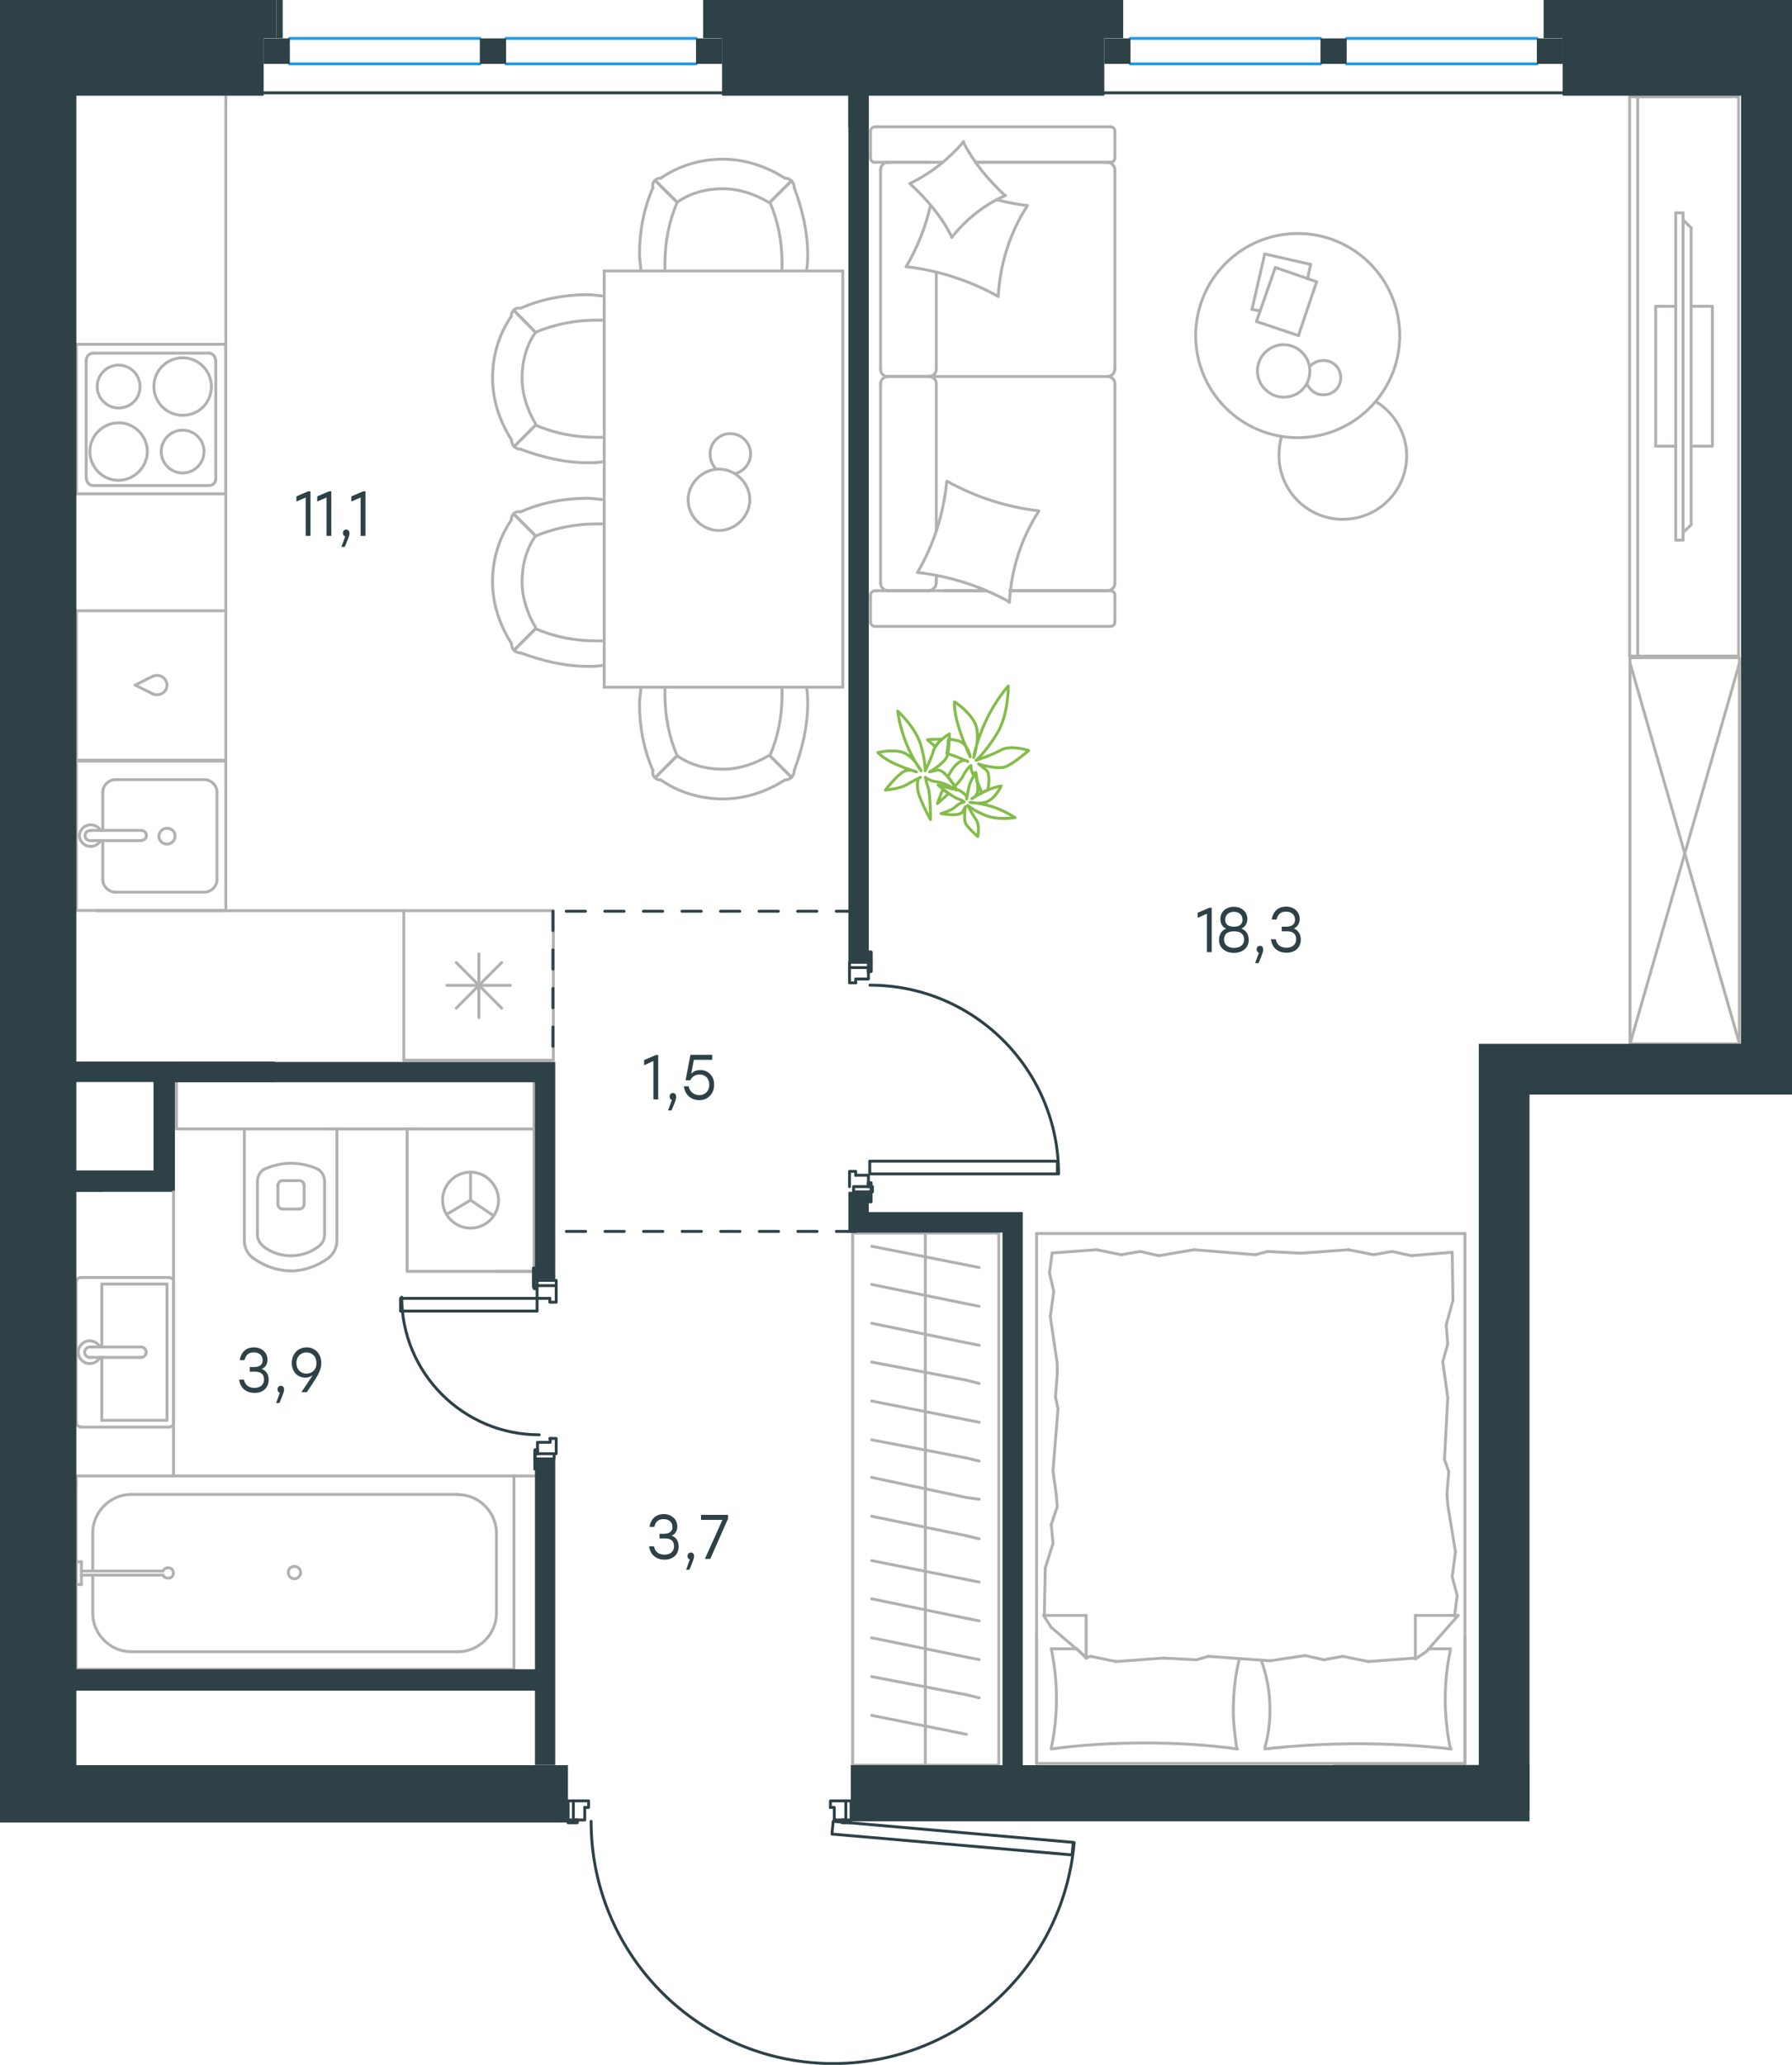 <?xml version="1.0" encoding="utf-8"?>
<!-- Generator: Adobe Illustrator 26.5.0, SVG Export Plug-In . SVG Version: 6.00 Build 0)  -->
<svg version="1.1" id="Слой_1" xmlns="http://www.w3.org/2000/svg" xmlns:xlink="http://www.w3.org/1999/xlink" x="0px" y="0px"
	 viewBox="0 0 929.2 1070" style="enable-background:new 0 0 929.2 1070;" xml:space="preserve">
<style type="text/css">
	.st0{fill:none;stroke:#B2B1B0;stroke-width:1.5;stroke-linecap:round;stroke-linejoin:round;stroke-miterlimit:22.926;}
	.st1{fill:none;stroke:#2D4146;stroke-width:1.5;stroke-linecap:round;stroke-linejoin:round;stroke-miterlimit:10;}
	.st2{fill:none;stroke:#2D4146;stroke-width:1.5;stroke-linecap:round;stroke-linejoin:round;stroke-miterlimit:22.926;}
	.st3{fill:none;stroke:#1D9CEB;stroke-width:1.5;stroke-linecap:round;stroke-linejoin:round;stroke-miterlimit:22.926;}
	.st4{fill-rule:evenodd;clip-rule:evenodd;fill:#2D4146;}
	.st5{enable-background:new    ;}
	.st6{fill:#2D4146;}
	
		.st7{fill:none;stroke:#2D4146;stroke-width:1.5;stroke-linecap:round;stroke-linejoin:round;stroke-miterlimit:22.926;stroke-dasharray:10;}
	.st8{fill:none;stroke:#84BC4A;stroke-width:1.5;stroke-linecap:round;stroke-linejoin:round;stroke-miterlimit:22.926;}
</style>
<g>
	<line class="st0" x1="485.5" y1="274.8" x2="485.5" y2="198.7"/>
	<line class="st0" x1="578.1" y1="68" x2="578.1" y2="81.9"/>
	<line class="st0" x1="578.1" y1="88" x2="578.1" y2="191.6"/>
	<line class="st0" x1="511.1" y1="306.1" x2="489.3" y2="306.1"/>
	<line class="st0" x1="574.2" y1="306.1" x2="523.7" y2="306.1"/>
	<line class="st0" x1="574.2" y1="84.1" x2="505.9" y2="84.1"/>
	<line class="st0" x1="481.9" y1="195.1" x2="460.2" y2="195.1"/>
	<line class="st0" x1="485.5" y1="191.6" x2="485.5" y2="141.2"/>
	<line class="st0" x1="451.4" y1="322.3" x2="451.4" y2="308.4"/>
	<line class="st0" x1="460.2" y1="195.1" x2="481.9" y2="195.1"/>
	<line class="st0" x1="456.6" y1="88" x2="456.6" y2="191.6"/>
	<line class="st0" x1="505.9" y1="84.1" x2="575.8" y2="84.1"/>
	<line class="st0" x1="578.1" y1="198.7" x2="578.1" y2="302.2"/>
	<line class="st0" x1="578.1" y1="308.4" x2="578.1" y2="322.3"/>
	<line class="st0" x1="485.5" y1="302.2" x2="485.5" y2="298.3"/>
	<line class="st0" x1="454" y1="306.1" x2="511.1" y2="306.1"/>
	<line class="st0" x1="485.5" y1="302.2" x2="485.5" y2="298.3"/>
	<line class="st0" x1="460.2" y1="306.1" x2="481.9" y2="306.1"/>
	<line class="st0" x1="460.2" y1="195.1" x2="481.9" y2="195.1"/>
	<line class="st0" x1="456.6" y1="198.7" x2="456.6" y2="302.2"/>
	<line class="st0" x1="523.7" y1="306.1" x2="575.8" y2="306.1"/>
	<line class="st0" x1="454" y1="65.7" x2="575.8" y2="65.7"/>
	<line class="st0" x1="451.4" y1="81.9" x2="451.4" y2="68"/>
	<line class="st0" x1="488.9" y1="84.1" x2="454" y2="84.1"/>
	<line class="st0" x1="481.9" y1="195.1" x2="574.2" y2="195.1"/>
	<line class="st0" x1="481.9" y1="84.1" x2="460.2" y2="84.1"/>
	<path class="st0" d="M454,306.1c-1.9,0-2.6,1.3-2.6,2.3"/>
	<path class="st0" d="M575.8,84.1c1.6,0,2.3-1.3,2.3-2.3"/>
	<path class="st0" d="M451.4,81.9c0,1.6,1.3,2.3,2.3,2.3"/>
	<path class="st0" d="M485.5,198.7c0-1.8-1.6-3.6-3.9-3.6"/>
	<path class="st0" d="M460.2,84.1c-1.8,0-3.6,1.6-3.6,3.9"/>
	<path class="st0" d="M456.6,302.2c0,1.9,1.6,3.9,3.9,3.9"/>
	<path class="st0" d="M578.1,198.7c0-1.8-1.6-3.6-3.9-3.6"/>
	<path class="st0" d="M460.5,195.1c-1.9,0-3.9,1.5-3.9,3.6"/>
	<path class="st0" d="M574.2,195.1c1.9,0,3.9-1.6,3.9-3.9"/>
	<path class="st0" d="M451.4,322.3c0,1.6,1.3,2.3,2.3,2.3h122.1c1.6,0,2.3-1.3,2.3-2.3"/>
	<path class="st0" d="M456.6,191.6c0,1.8,1.6,3.6,3.9,3.6"/>
	<path class="st0" d="M578.1,68c0-1.6-1.3-2.3-2.3-2.3"/>
	<path class="st0" d="M574.2,306.1c1.9,0,3.9-1.6,3.9-3.9"/>
	<path class="st0" d="M578.1,308.4c0-1.6-1.3-2.3-2.3-2.3"/>
	<path class="st0" d="M578.1,88c0-1.9-1.6-3.9-3.9-3.9"/>
	<path class="st0" d="M481.1,306.1c2.2,0,4.3-1.6,4.3-3.9"/>
	<path class="st0" d="M481.6,195.1c1.9,0,3.9-1.5,3.9-3.6"/>
	<path class="st0" d="M454,65.7c-1.9,0-2.6,1.3-2.6,2.3"/>
	<path class="st0" d="M491.3,249.5c14.6,8.1,30.8,13.3,47.3,15.2"/>
	<path class="st0" d="M499.4,73.5c5.5,10.7,13,19.7,21.7,27.8"/>
	<path class="st0" d="M521.4,101.3c-10.7,4.5-20.4,12.3-27.9,21.7"/>
	<path class="st0" d="M538.6,265c-9.1,13.9-14.3,30.4-15.2,47.2"/>
	<path class="st0" d="M517.2,153.4c-14.6-8.1-30.8-13.3-47.3-15.2"/>
	<path class="st0" d="M469.9,138.2c5.8-10,10-20.4,12.6-31.7"/>
	<path class="st0" d="M532.8,106.5c-9.1,13.9-14.3,30.4-15.2,47.2"/>
	<path class="st0" d="M523.4,311.9c-14.6-8.1-30.8-13.3-47.3-15.2"/>
	<path class="st0" d="M475.7,296.7c8.4-14.2,13.6-30.4,15.2-47.2"/>
	<path class="st0" d="M493.6,123c-5.2-10.7-13-19.7-21.7-27.8"/>
	<path class="st0" d="M517.2,103.6c4.9,1.3,10.4,2.3,15.2,2.9"/>
	<path class="st0" d="M471.8,95.1c10.7-5.2,20.1-12.6,27.9-21.7"/>
</g>
<g>
	<line class="st0" x1="655.8" y1="131.6" x2="679.6" y2="137"/>
	<line class="st0" x1="679.6" y1="137" x2="678" y2="144.4"/>
	<line class="st0" x1="653.5" y1="161.1" x2="649.2" y2="160.3"/>
	<line class="st0" x1="649.2" y1="160.3" x2="655.8" y2="131.6"/>
	<line class="st0" x1="661.3" y1="138.6" x2="682.7" y2="146"/>
	<line class="st0" x1="682.7" y1="146" x2="673.3" y2="173.9"/>
	<line class="st0" x1="673.3" y1="173.9" x2="651.5" y2="166.6"/>
	<line class="st0" x1="651.5" y1="166.6" x2="661.3" y2="138.6"/>
	<ellipse class="st0" cx="672.9" cy="173.9" rx="52.9" ry="52.9"/>
	<path class="st0" d="M679.2,192.2c0-7.4-6.2-13.6-13.6-13.6c-7.4,0-13.6,6.2-13.6,13.6s6.2,13.6,13.6,13.6
		C673.3,205.8,679.2,200,679.2,192.2z"/>
	<path class="st0" d="M679.2,189.9c1.6-1.9,4.3-3.1,7-3.1c5.1,0,9,3.9,9,8.9c0,5.1-3.9,8.9-9,8.9c-3.9,0-7-2.3-8.6-5.8"/>
	<path class="st0" d="M713.4,208.1c9.7,5.8,16,16.7,16,28c0,18.3-14.8,33-33.1,33s-33.1-14.8-33.1-33c0-3.2,0.3-6.5,1.3-9.7"/>
</g>
<g>
	<g>
		<line class="st0" x1="849.2" y1="50.2" x2="849.2" y2="340"/>
		<polyline class="st0" points="845,340 901.5,340 901.5,50.2 845,50.2 		"/>
		<line class="st0" x1="845" y1="50.2" x2="845" y2="340"/>
	</g>
	<g>
		<polyline class="st0" points="876.9,231.2 887.9,231.2 887.9,158.7 876.9,158.7 		"/>
		<line class="st0" x1="868.9" y1="158.7" x2="858.5" y2="158.7"/>
		<line class="st0" x1="858.5" y1="158.7" x2="858.5" y2="231.2"/>
		<line class="st0" x1="858.5" y1="231.2" x2="868.9" y2="231.2"/>
		<line class="st0" x1="868.9" y1="110.3" x2="872.7" y2="110.3"/>
		<line class="st0" x1="876.9" y1="271.9" x2="872.7" y2="276"/>
		<line class="st0" x1="872.7" y1="113.9" x2="876.9" y2="118.1"/>
		<line class="st0" x1="872.7" y1="279.9" x2="872.7" y2="110.3"/>
		<line class="st0" x1="868.9" y1="110.3" x2="868.9" y2="279.9"/>
		<line class="st0" x1="868.9" y1="279.9" x2="872.7" y2="279.9"/>
		<line class="st0" x1="876.9" y1="118.1" x2="876.9" y2="271.9"/>
	</g>
</g>
<g>
	<rect x="845.2" y="340.8" class="st0" width="56.7" height="200.1"/>
	<line class="st0" x1="845.2" y1="541" x2="902" y2="343.5"/>
	<line class="st0" x1="845.2" y1="343.5" x2="902" y2="541"/>
</g>
<g>
	<line class="st0" x1="286.9" y1="471.9" x2="286.9" y2="549.4"/>
	<line class="st0" x1="248.3" y1="494.3" x2="248.3" y2="527.3"/>
	<line class="st0" x1="236.6" y1="522.4" x2="260.1" y2="498.8"/>
	<line class="st0" x1="236.6" y1="498.8" x2="260.1" y2="522.4"/>
	<line class="st0" x1="231.7" y1="510.6" x2="264.6" y2="510.6"/>
	<line class="st0" x1="286.9" y1="549.4" x2="209.4" y2="549.4"/>
	<line class="st0" x1="209.4" y1="471.9" x2="209.4" y2="549.4"/>
	<line class="st0" x1="286.9" y1="471.9" x2="209.4" y2="471.9"/>
</g>
<g>
	<rect x="39.6" y="394.4" class="st0" width="77.5" height="77.4"/>
	<line class="st0" x1="73.2" y1="430.3" x2="47.2" y2="430.3"/>
	<line class="st0" x1="53.3" y1="435.6" x2="53.3" y2="455.9"/>
	<line class="st0" x1="112.5" y1="455.9" x2="112.5" y2="410.4"/>
	<line class="st0" x1="53.3" y1="410.4" x2="53.3" y2="430.3"/>
	<line class="st0" x1="106" y1="404" x2="59.8" y2="404"/>
	<line class="st0" x1="47.2" y1="435.6" x2="73.2" y2="435.6"/>
	<line class="st0" x1="59.8" y1="462.3" x2="106" y2="462.3"/>
	<path class="st0" d="M73.2,430.3L73.2,430.3c1.5,0,2.7,1.1,2.7,2.6s-1.1,2.6-2.7,2.6"/>
	<path class="st0" d="M59.8,462.3c-3.4,0-6.5-3-6.5-6.4"/>
	<path class="st0" d="M52.2,435.6c-1.1,1.9-3.1,3-5.3,3c-3.1,0-5.7-2.6-5.7-5.6s2.7-5.6,5.7-5.6c2.3,0,4.2,1.1,5.3,3"/>
	<path class="st0" d="M106,404c3.4,0,6.5,3,6.5,6.4"/>
	<path class="st0" d="M53.3,410.4c0-3.4,3.1-6.4,6.5-6.4"/>
	<path class="st0" d="M112.5,455.9c0,3.4-3.1,6.4-6.5,6.4"/>
	<path class="st0" d="M47.2,435.6h-0.4c-1.5,0-2.7-1.1-2.7-2.6s1.1-2.6,2.7-2.6h0.4"/>
	<path class="st0" d="M86.6,429.2c-2.3,0-4.2,1.9-4.2,4.1c0,2.3,1.9,4.1,4.2,4.1c2.3,0,4.2-1.9,4.2-4.1
		C90.8,430.7,88.8,429.2,86.6,429.2z"/>
</g>
<g>
	<path class="st0" d="M72.6,200.3c0-6.1-5-11.1-11.1-11.1s-11.1,5-11.1,11.1s5,11.1,11.1,11.1C67.6,211.4,72.6,206.8,72.6,200.3z"/>
	<path class="st0" d="M76.4,234c0-8-6.5-14.9-14.9-14.9c-8,0-14.9,6.5-14.9,14.9c0,8,6.5,14.9,14.9,14.9
		C69.5,248.9,76.4,242,76.4,234z"/>
	<path class="st0" d="M105.8,234c0-6.1-5-11.1-11.1-11.1s-11.1,5-11.1,11.1s5,11.1,11.1,11.1S105.8,240.1,105.8,234z"/>
	<path class="st0" d="M109.6,200.3c0-8-6.5-14.9-14.9-14.9c-8,0-14.9,6.5-14.9,14.9c0,8,6.5,14.9,14.9,14.9S109.6,208.7,109.6,200.3
		z"/>
	<line class="st0" x1="44.7" y1="247.8" x2="44.7" y2="186.9"/>
	<line class="st0" x1="108.4" y1="251.6" x2="48.2" y2="251.6"/>
	<line class="st0" x1="111.9" y1="186.9" x2="111.9" y2="247.8"/>
	<line class="st0" x1="48.2" y1="183" x2="108.4" y2="183"/>
	<path class="st0" d="M111.9,247.8L111.9,247.8c0,2.3-1.5,3.8-3.4,3.8"/>
	<path class="st0" d="M44.7,186.9L44.7,186.9c0-2.3,1.5-3.8,3.4-3.8"/>
	<path class="st0" d="M48.2,251.6L48.2,251.6c-1.9,0-3.4-1.9-3.4-3.8"/>
	<path class="st0" d="M108.4,183L108.4,183c1.9,0,3.4,1.9,3.4,3.8"/>
	<rect x="39.6" y="178.4" class="st0" width="77.4" height="77.5"/>
</g>
<g>
	<rect x="39.6" y="316.5" class="st0" width="77.5" height="77.4"/>
	<line class="st0" x1="70.1" y1="355" x2="79.3" y2="359.6"/>
	<line class="st0" x1="79.3" y1="350.4" x2="70.1" y2="355"/>
	<path class="st0" d="M79.3,350.4c0.8-0.4,1.5-0.4,2.3-0.4c2.7,0,5,2.3,5,5"/>
	<path class="st0" d="M79.3,359.6c0.8,0.4,1.5,0.4,2.3,0.4c2.7,0,5-2.3,5-5"/>
</g>
<line class="st0" x1="209.4" y1="471.9" x2="50.4" y2="471.9"/>
<line class="st0" x1="117.1" y1="316.5" x2="117.1" y2="50.2"/>
<g>
	<line class="st0" x1="437" y1="140.4" x2="437" y2="356.1"/>
	<line class="st0" x1="437" y1="356.1" x2="313.3" y2="356.1"/>
	<line class="st0" x1="313.3" y1="356.1" x2="313.3" y2="140.4"/>
	<line class="st0" x1="313.3" y1="140.4" x2="437" y2="140.4"/>
	<path class="st0" d="M372.8,274.9c8.6,0,16-7.4,16-15.9c0-8.6-7.4-15.9-16-15.9s-16,7.4-16,15.9
		C356.9,267.9,364.3,274.9,372.8,274.9z"/>
	<path class="st0" d="M371.3,243c-1.9-1.9-3.1-4.7-3.1-7.8c0-5.8,4.7-10.5,10.5-10.5s10.5,4.7,10.5,10.5c0,4.7-3.1,8.6-7.4,10.1"/>
	<path class="st0" d="M277.7,277.7c-4.9,7-7,15.3-7,23.7c0,8.4,2.8,16.7,7,23.7"/>
	<path class="st0" d="M313.3,258.9c-2.8,0-5.6-0.7-8.4-0.7c-11.9,0-23.7,2.1-34.9,7"/>
	<path class="st0" d="M270,338.3c11.2,4.2,23,7,34.9,7c2.8,0,5.6,0,8.4-0.7"/>
	<path class="st0" d="M313.3,271.5c-1.4,0-2.8,0-4.2,0c-10.5,0-21.6,2.1-31.4,6.3"/>
	<path class="st0" d="M277.7,325.8c9.8,4.2,20.2,6.3,31.4,6.3c1.4,0,2.8,0,4.2,0"/>
	<path class="st0" d="M265.2,269.4c-6.3,9.1-9.8,20.2-9.8,32c0,11.1,3.5,22.3,9.8,32"/>
	<line class="st0" x1="277.7" y1="277.7" x2="266.6" y2="266.6"/>
	<line class="st0" x1="277.7" y1="325.8" x2="266.6" y2="336.9"/>
	<line class="st0" x1="277.7" y1="277.7" x2="266.6" y2="266.6"/>
	<line class="st0" x1="277.7" y1="325.8" x2="266.6" y2="336.9"/>
	<path class="st0" d="M265.2,333.5c0,2.8,2.1,4.9,4.9,4.9"/>
	<path class="st0" d="M270,265.2c-2.8-0.5-4.9,1.4-4.9,4.2"/>
	<path class="st0" d="M277.7,172.2c-4.9,7-7,15.3-7,23.7s2.8,16.7,7,23.7"/>
	<path class="st0" d="M313.3,153.4c-2.8,0-5.6-0.7-8.4-0.7c-11.9,0-23.7,2.1-34.9,7"/>
	<path class="st0" d="M270,232.8c11.2,4.2,23,7,34.9,7c2.8,0,5.6,0,8.4-0.7"/>
	<path class="st0" d="M313.3,165.9c-1.4,0-2.8,0-4.2,0c-10.5,0-21.6,2.1-31.4,6.3"/>
	<path class="st0" d="M277.7,220.3c9.8,4.2,20.2,6.3,31.4,6.3c1.4,0,2.8,0,4.2,0"/>
	<path class="st0" d="M265.2,163.8c-6.3,9.1-9.8,20.2-9.8,32c0,11.1,3.5,22.3,9.8,32"/>
	<line class="st0" x1="277.7" y1="172.2" x2="266.6" y2="161"/>
	<line class="st0" x1="277.7" y1="220.3" x2="266.6" y2="231.4"/>
	<line class="st0" x1="277.7" y1="172.2" x2="266.6" y2="161"/>
	<line class="st0" x1="277.7" y1="220.3" x2="266.6" y2="231.4"/>
	<path class="st0" d="M265.2,227.9c0,2.8,2.1,4.9,4.9,4.9"/>
	<path class="st0" d="M270,159.7c-2.8-0.5-4.9,1.4-4.9,4.2"/>
	<path class="st0" d="M351.1,391.6c7,4.9,15.3,7,23.7,7c8.4,0,16.7-2.8,23.7-7"/>
	<path class="st0" d="M332.3,356.1c0,2.8-0.7,5.6-0.7,8.4c0,11.8,2.1,23.7,7,34.8"/>
	<path class="st0" d="M411.8,399.3c4.2-11.1,7-23,7-34.8c0-2.8,0-5.6-0.7-8.4"/>
	<path class="st0" d="M344.8,356.1c0,1.4,0,2.8,0,4.2c0,10.4,2.1,21.6,6.3,31.3"/>
	<path class="st0" d="M399.2,391.6c4.2-9.8,6.3-20.2,6.3-31.3c0-1.4,0-2.8,0-4.2"/>
	<path class="st0" d="M342.7,404.2c9.1,6.3,20.2,9.8,32.1,9.8c11.2,0,22.3-3.5,32.1-9.8"/>
	<line class="st0" x1="351.1" y1="391.6" x2="339.9" y2="402.8"/>
	<line class="st0" x1="399.2" y1="391.6" x2="410.4" y2="402.8"/>
	<line class="st0" x1="351.1" y1="391.6" x2="339.9" y2="402.8"/>
	<line class="st0" x1="399.2" y1="391.6" x2="410.4" y2="402.8"/>
	<path class="st0" d="M406.9,404.2c2.8,0,4.9-2.1,4.9-4.9"/>
	<path class="st0" d="M338.5,399.3c-0.5,2.8,1.4,4.9,4.2,4.9"/>
	<path class="st0" d="M351.1,104.8c7-4.9,15.3-7,23.7-7c8.4,0,16.7,2.8,23.7,7"/>
	<path class="st0" d="M332.3,140.4c0-2.8-0.7-5.6-0.7-8.4c0-11.8,2.1-23.7,7-34.8"/>
	<path class="st0" d="M411.8,97.2c4.2,11.1,7,23,7,34.8c0,2.8,0,5.6-0.7,8.4"/>
	<path class="st0" d="M344.8,140.4c0-1.4,0-2.8,0-4.2c0-10.4,2.1-21.6,6.3-31.3"/>
	<path class="st0" d="M399.2,104.8c4.2,9.8,6.3,20.2,6.3,31.3c0,1.4,0,2.8,0,4.2"/>
	<path class="st0" d="M342.7,92.3c9.1-6.3,20.2-9.8,32.1-9.8c11.2,0,22.3,3.5,32.1,9.8"/>
	<line class="st0" x1="351.1" y1="104.8" x2="339.9" y2="93.7"/>
	<line class="st0" x1="399.2" y1="104.8" x2="410.4" y2="93.7"/>
	<line class="st0" x1="351.1" y1="104.8" x2="339.9" y2="93.7"/>
	<line class="st0" x1="399.2" y1="104.8" x2="410.4" y2="93.7"/>
	<path class="st0" d="M406.9,92.3c2.8,0,4.9,2.1,4.9,4.9"/>
	<path class="st0" d="M338.5,97.2c-0.5-2.8,1.4-4.9,4.2-4.9"/>
</g>
<g>
	<line class="st0" x1="217.1" y1="585" x2="168.7" y2="585"/>
	<g>
		<line class="st0" x1="174.7" y1="642.8" x2="174.7" y2="585"/>
		<line class="st0" x1="133.5" y1="612.3" x2="133.5" y2="639.6"/>
		<line class="st0" x1="168.3" y1="639.6" x2="168.3" y2="612.3"/>
		<line class="st0" x1="144.1" y1="613.9" x2="144.1" y2="623.9"/>
		<line class="st0" x1="157.7" y1="623.9" x2="157.7" y2="613.9"/>
		<line class="st0" x1="155.1" y1="611.8" x2="146.7" y2="611.8"/>
		<line class="st0" x1="126.7" y1="585" x2="126.7" y2="642.8"/>
		<line class="st0" x1="146.7" y1="626.5" x2="155.1" y2="626.5"/>
		<path class="st0" d="M130.9,651.7c5.8,4.2,12.6,6.8,19.5,6.8c0,0,0,0,0.5,0"/>
		<path class="st0" d="M146.7,611.8c-1.6,0-2.6,1.1-2.6,2.6"/>
		<path class="st0" d="M136.7,606c-2.1,1.6-3.2,3.7-3.2,6.3"/>
		<path class="st0" d="M144.1,623.9c0,1.6,1.1,2.6,2.6,2.6"/>
		<path class="st0" d="M136.7,646c4.2,3.2,8.9,4.7,14.2,4.7"/>
		<path class="st0" d="M155.1,626.5c1.6,0,2.6-1.1,2.6-2.6"/>
		<path class="st0" d="M157.7,614.4c0-1.6-1.1-2.6-2.6-2.6"/>
		<path class="st0" d="M168.3,612.3c0-2.6-1.1-4.7-3.2-6.3"/>
		<path class="st0" d="M165.1,606c-4.2-2.1-9.5-3.2-14.2-3.2s-9.5,1.1-14.2,3.2"/>
		<path class="st0" d="M165.1,646c2.1-1.6,3.2-3.7,3.2-6.3"/>
		<path class="st0" d="M150.5,658.6L150.5,658.6c7.4,0,14.2-2.6,20-6.8"/>
		<path class="st0" d="M126.7,642.8c0,3.7,1.6,6.8,4.2,8.9"/>
		<path class="st0" d="M170.5,651.7c2.6-2.1,4.2-5.3,4.2-8.9"/>
		<path class="st0" d="M150.9,650.7L150.9,650.7c5.3,0,10-1.6,14.2-4.7"/>
		<path class="st0" d="M133.5,639.6c0,2.6,1.1,4.7,3.2,6.3"/>
	</g>
	<rect x="91.5" y="559.6" class="st0" width="185.4" height="25.4"/>
</g>
<g>
	<line class="st0" x1="86.6" y1="736" x2="52.8" y2="736"/>
	<line class="st0" x1="52.8" y1="736" x2="52.8" y2="703.4"/>
	<line class="st0" x1="52.8" y1="698" x2="52.8" y2="665.4"/>
	<line class="st0" x1="86.6" y1="665.4" x2="86.6" y2="736"/>
	<line class="st0" x1="52.8" y1="665.4" x2="86.6" y2="665.4"/>
	<line class="st0" x1="39.5" y1="664.3" x2="39.5" y2="737.2"/>
	<line class="st0" x1="87.4" y1="662" x2="42.1" y2="662"/>
	<line class="st0" x1="90" y1="737.2" x2="90" y2="664.3"/>
	<line class="st0" x1="42.1" y1="739.5" x2="87.4" y2="739.5"/>
	<path class="st0" d="M87.4,739.5c1.6,0,2.6-0.9,2.6-2.3"/>
	<path class="st0" d="M90,664.3c0-1.4-1.1-2.3-2.6-2.3"/>
	<path class="st0" d="M42.1,662c-1.6,0-2.6,0.9-2.6,2.3"/>
	<path class="st0" d="M39.5,737.2c0,0.9,1.1,2.3,2.6,2.3"/>
	<line class="st0" x1="73.1" y1="698" x2="47" y2="698"/>
	<line class="st0" x1="47" y1="703.4" x2="73.1" y2="703.4"/>
	<path class="st0" d="M73.1,698L73.1,698c1.5,0,2.7,1.2,2.7,2.7s-1.2,2.7-2.7,2.7l0,0"/>
	<path class="st0" d="M51.8,703.4c-1,2-3,3.2-5.3,3.2c-3.3,0-5.9-2.7-5.9-5.9c0-3.3,2.7-5.9,5.9-5.9c2.2,0,4.3,1.3,5.3,3.2"/>
	<path class="st0" d="M47,703.4c-0.1,0-0.3,0-0.4,0c-1.5,0-2.7-1.2-2.7-2.7s1.2-2.7,2.7-2.7c0.1,0,0.3,0,0.4,0"/>
</g>
<g>
	<line class="st0" x1="48.1" y1="813.3" x2="48.1" y2="794.3"/>
	<line class="st0" x1="48.1" y1="836.1" x2="48.1" y2="816.2"/>
	<line class="st0" x1="67.9" y1="774.4" x2="237.6" y2="774.4"/>
	<line class="st0" x1="257.4" y1="794.3" x2="257.4" y2="836.1"/>
	<line class="st0" x1="266.5" y1="865" x2="39.5" y2="865"/>
	<line class="st0" x1="266.5" y1="764.8" x2="266.5" y2="865"/>
	<line class="st0" x1="237.6" y1="855.9" x2="67.9" y2="855.9"/>
	<line class="st0" x1="39.5" y1="764.8" x2="266.5" y2="764.8"/>
	<line class="st0" x1="39.5" y1="865" x2="39.5" y2="764.8"/>
	<path class="st0" d="M257.4,794.3c0-10.7-9.1-19.8-19.8-19.8"/>
	<path class="st0" d="M48.1,836.1c0,10.7,9.1,19.8,19.8,19.8"/>
	<path class="st0" d="M237.6,855.9c10.7,0,19.8-9.1,19.8-19.8"/>
	<path class="st0" d="M67.9,774.4c-10.7,0-19.8,9.1-19.8,19.8"/>
	<line class="st0" x1="39.5" y1="770.7" x2="39.5" y2="768"/>
	<line class="st0" x1="42.2" y1="814.1" x2="84.5" y2="814.1"/>
	<line class="st0" x1="84.5" y1="816.2" x2="42.2" y2="816.2"/>
	<line class="st0" x1="39.5" y1="821.1" x2="39.5" y2="809.3"/>
	<line class="st0" x1="39.5" y1="809.3" x2="42.2" y2="809.3"/>
	<line class="st0" x1="42.2" y1="809.3" x2="42.2" y2="821.1"/>
	<line class="st0" x1="42.2" y1="821.1" x2="39.5" y2="821.1"/>
	<path class="st0" d="M84.5,816.2c0.5,1.1,1.6,1.6,2.7,1.6c1.6,0,2.7-1.1,2.7-2.7c0-1.6-1.1-2.7-2.7-2.7c-1.1,0-2.1,0.5-2.7,1.6"/>
	<path class="st0" d="M149.5,814.9c0,1.8,1.5,3.2,3.2,3.2s3.2-1.5,3.2-3.2c0-1.8-1.5-3.2-3.2-3.2
		C150.7,811.7,149.5,813.1,149.5,814.9z"/>
</g>
<g>
	<line class="st0" x1="276.9" y1="585" x2="211.1" y2="585"/>
	<g>
		<line class="st0" x1="211.1" y1="658.8" x2="211.1" y2="585"/>
		<line class="st0" x1="257.2" y1="658.8" x2="276.9" y2="658.8"/>
		<line class="st0" x1="211.1" y1="658.8" x2="276.9" y2="658.8"/>
		<line class="st0" x1="244" y1="621.9" x2="255.8" y2="629.9"/>
		<line class="st0" x1="244" y1="621.9" x2="244" y2="607.4"/>
		<line class="st0" x1="244" y1="621.9" x2="231.6" y2="629.3"/>
		<path class="st0" d="M244,607.4c-8,0-14.5,6.5-14.5,14.5s6.5,14.5,14.5,14.5s14.5-6.5,14.5-14.5C258.5,614.2,252,607.4,244,607.4z
			"/>
		<line class="st0" x1="276.9" y1="658.8" x2="276.9" y2="585"/>
	</g>
</g>
<line class="st0" x1="266.5" y1="764.8" x2="278.1" y2="764.8"/>
<g>
	<line class="st0" x1="479.8" y1="914.6" x2="479.8" y2="801.9"/>
	<line class="st0" x1="507.7" y1="819.8" x2="501.1" y2="818.5"/>
	<line class="st0" x1="501.1" y1="818.5" x2="452" y2="808.7"/>
	<line class="st0" x1="507.7" y1="839.9" x2="501.1" y2="838.6"/>
	<line class="st0" x1="501.1" y1="838.6" x2="452" y2="828.5"/>
	<line class="st0" x1="507.7" y1="860" x2="501.1" y2="858.7"/>
	<line class="st0" x1="501.1" y1="858.7" x2="452" y2="848.7"/>
	<line class="st0" x1="507.7" y1="879.8" x2="501.1" y2="878.2"/>
	<line class="st0" x1="501.1" y1="878.2" x2="452" y2="868.8"/>
	<line class="st0" x1="501.1" y1="898.7" x2="452" y2="888.9"/>
	<rect x="442.1" y="639" class="st0" width="75.8" height="275.7"/>
	<line class="st0" x1="479.8" y1="801.9" x2="479.8" y2="639"/>
	<line class="st0" x1="507.7" y1="656.8" x2="501.1" y2="655.5"/>
	<line class="st0" x1="501.1" y1="655.5" x2="452" y2="645.8"/>
	<line class="st0" x1="507.7" y1="676.9" x2="501.1" y2="675.6"/>
	<line class="st0" x1="501.1" y1="675.6" x2="452" y2="665.6"/>
	<line class="st0" x1="507.7" y1="697.1" x2="501.1" y2="695.8"/>
	<line class="st0" x1="501.1" y1="695.8" x2="452" y2="685.7"/>
	<line class="st0" x1="507.7" y1="716.9" x2="501.1" y2="715.2"/>
	<line class="st0" x1="501.1" y1="715.2" x2="452" y2="705.8"/>
	<line class="st0" x1="507.7" y1="737" x2="501.1" y2="735.7"/>
	<line class="st0" x1="501.1" y1="735.7" x2="452" y2="726"/>
	<line class="st0" x1="507.7" y1="757.1" x2="501.1" y2="755.5"/>
	<line class="st0" x1="501.1" y1="755.5" x2="452" y2="746.1"/>
	<line class="st0" x1="507.7" y1="776.9" x2="501.1" y2="776"/>
	<line class="st0" x1="501.1" y1="776" x2="452" y2="765.6"/>
	<line class="st0" x1="501.1" y1="795.8" x2="452" y2="785.7"/>
	<line class="st0" x1="507.7" y1="797.4" x2="501.1" y2="795.8"/>
</g>
<g>
	<line class="st0" x1="537.5" y1="848.1" x2="537.5" y2="913.8"/>
	<line class="st0" x1="759.6" y1="913.8" x2="537.5" y2="913.8"/>
	<line class="st0" x1="740.8" y1="854.4" x2="752.1" y2="854.4"/>
	<line class="st0" x1="563.2" y1="859.2" x2="563.2" y2="837.1"/>
	<line class="st0" x1="558.4" y1="854.4" x2="563.2" y2="859.2"/>
	<line class="st0" x1="759.6" y1="639.2" x2="759.6" y2="913.8"/>
	<line class="st0" x1="541.1" y1="837.1" x2="563.2" y2="837.1"/>
	<line class="st0" x1="537.5" y1="913.8" x2="537.5" y2="639.2"/>
	<line class="st0" x1="756.1" y1="837.1" x2="739.7" y2="855.7"/>
	<line class="st0" x1="739.7" y1="855.7" x2="733.9" y2="859.7"/>
	<line class="st0" x1="545.1" y1="854.4" x2="558" y2="854.4"/>
	<line class="st0" x1="733.9" y1="859.2" x2="733.9" y2="837.1"/>
	<line class="st0" x1="563.7" y1="859.2" x2="545.1" y2="843.3"/>
	<line class="st0" x1="545.1" y1="843.3" x2="541.1" y2="837.1"/>
	<line class="st0" x1="756.1" y1="837.1" x2="733.9" y2="837.1"/>
	<line class="st0" x1="657.2" y1="648.5" x2="674.5" y2="649.4"/>
	<line class="st0" x1="600.9" y1="650.7" x2="619.1" y2="647.6"/>
	<line class="st0" x1="581.4" y1="650.2" x2="591.2" y2="648.5"/>
	<line class="st0" x1="591.2" y1="648.5" x2="600.9" y2="650.7"/>
	<line class="st0" x1="651" y1="650.2" x2="657.2" y2="648.5"/>
	<line class="st0" x1="619.1" y1="647.6" x2="651" y2="650.2"/>
	<line class="st0" x1="545.5" y1="649.3" x2="568.6" y2="647.6"/>
	<line class="st0" x1="568.6" y1="647.6" x2="581.4" y2="650.2"/>
	<line class="st0" x1="731.7" y1="650.7" x2="753" y2="648.9"/>
	<line class="st0" x1="712.2" y1="650.2" x2="721.9" y2="648.5"/>
	<line class="st0" x1="721.9" y1="648.5" x2="731.7" y2="650.7"/>
	<line class="st0" x1="674.5" y1="649.4" x2="699.3" y2="647.6"/>
	<line class="st0" x1="699.3" y1="647.6" x2="712.2" y2="650.2"/>
	<line class="st0" x1="759.6" y1="639.2" x2="537.5" y2="639.2"/>
	<path class="st0" d="M655.9,906.3c16-1.8,31.9-2.7,48.3-2.7c16,0,32.4,0.9,48.3,2.7"/>
	<path class="st0" d="M654,860.3c3.1,8.9,4.5,16.7,4.5,26c0,6.7-0.9,13.3-2.7,19.5"/>
	<path class="st0" d="M752.1,906.3c-1.8-8.4-2.7-17.3-2.7-25.7c0-8.9,0.9-17.3,2.7-25.7"/>
	<path class="st0" d="M641.3,906.3c-0.9-6.7-1.8-13.3-1.8-19.5c0-9.3,0.9-18.2,3.1-27.1"/>
	<line class="st0" x1="548.2" y1="780.7" x2="547.7" y2="774.5"/>
	<line class="st0" x1="546" y1="799.8" x2="545.1" y2="790"/>
	<line class="st0" x1="545.1" y1="790" x2="548.2" y2="780.7"/>
	<line class="st0" x1="541.5" y1="837.1" x2="542" y2="812.6"/>
	<line class="st0" x1="542" y1="812.6" x2="546" y2="799.8"/>
	<line class="st0" x1="547.3" y1="723.9" x2="548.2" y2="711.9"/>
	<line class="st0" x1="547.7" y1="774.5" x2="546" y2="762.1"/>
	<line class="st0" x1="548.6" y1="730.1" x2="547.3" y2="723.9"/>
	<line class="st0" x1="546" y1="762.1" x2="548.6" y2="730.1"/>
	<line class="st0" x1="548.2" y1="711.9" x2="548.2" y2="706.6"/>
	<line class="st0" x1="546.4" y1="669.3" x2="544.2" y2="659.6"/>
	<line class="st0" x1="544.2" y1="659.6" x2="545.5" y2="649.8"/>
	<line class="st0" x1="548.2" y1="706.6" x2="544.6" y2="682.2"/>
	<line class="st0" x1="544.6" y1="682.2" x2="546.4" y2="669.3"/>
	<line class="st0" x1="748.1" y1="705.7" x2="749" y2="711.9"/>
	<line class="st0" x1="749.9" y1="686.6" x2="750.7" y2="696.4"/>
	<line class="st0" x1="750.7" y1="696.4" x2="748.1" y2="705.7"/>
	<line class="st0" x1="753" y1="648.9" x2="753.4" y2="673.8"/>
	<line class="st0" x1="753.4" y1="673.8" x2="749.9" y2="686.6"/>
	<line class="st0" x1="751.2" y1="762.5" x2="750.3" y2="774.5"/>
	<line class="st0" x1="749" y1="711.9" x2="750.7" y2="724.3"/>
	<line class="st0" x1="749" y1="756.3" x2="751.2" y2="762.5"/>
	<line class="st0" x1="750.7" y1="724.3" x2="749" y2="756.3"/>
	<line class="st0" x1="750.3" y1="774.5" x2="750.7" y2="779.8"/>
	<line class="st0" x1="754.3" y1="836.6" x2="754.3" y2="837.5"/>
	<line class="st0" x1="753" y1="817.1" x2="755.6" y2="826.8"/>
	<line class="st0" x1="755.6" y1="826.8" x2="754.3" y2="836.6"/>
	<line class="st0" x1="750.7" y1="779.8" x2="754.7" y2="804.2"/>
	<line class="st0" x1="754.7" y1="804.2" x2="753" y2="817.1"/>
	<path class="st0" d="M545.1,906.3c16-2.2,31.9-3.1,48.3-3.1c16,0,32.4,0.9,48.3,3.1"/>
	<path class="st0" d="M545.1,854.4c1.8,8.4,2.7,17.3,2.7,25.7c0,8.9-0.9,17.3-2.7,25.7"/>
	<line class="st0" x1="620.4" y1="860.1" x2="603.1" y2="859.2"/>
	<line class="st0" x1="676.7" y1="857.9" x2="658.5" y2="860.6"/>
	<line class="st0" x1="696.2" y1="858.3" x2="686.5" y2="860.1"/>
	<line class="st0" x1="686.5" y1="860.1" x2="676.7" y2="857.9"/>
	<line class="st0" x1="626.6" y1="858.3" x2="620.4" y2="860.1"/>
	<line class="st0" x1="658.5" y1="860.6" x2="626.6" y2="858.3"/>
	<line class="st0" x1="733.9" y1="859.2" x2="709.5" y2="861"/>
	<line class="st0" x1="709.5" y1="861" x2="696.2" y2="858.3"/>
	<line class="st0" x1="565.5" y1="858.3" x2="563.2" y2="858.8"/>
	<line class="st0" x1="603.1" y1="859.2" x2="578.8" y2="861"/>
	<line class="st0" x1="578.8" y1="861" x2="565.5" y2="858.3"/>
	<line class="st0" x1="759.6" y1="913.8" x2="759.6" y2="848.6"/>
</g>
<rect x="294.6" y="933.2" class="st1" width="2.7" height="9.9"/>
<rect x="438.6" y="933.2" class="st1" width="2.7" height="9.9"/>
<path class="st1" d="M306.5,943.8c0,67.2,52.9,122.4,120,125.4c67.1,2.9,124.6-47.5,130.5-114.4"/>
<polygon class="st1" points="556.5,954.7 555.9,961.2 431.4,950.4 432,943.8 "/>
<line class="st1" x1="299.3" y1="943.1" x2="297.3" y2="943.1"/>
<polyline class="st1" points="294.6,944.5 299.3,944.5 299.3,943.1 "/>
<polyline class="st1" points="438.6,943.1 436.7,943.1 436.7,944.5 441.2,944.5 "/>
<line class="st1" x1="299.3" y1="943.1" x2="297.3" y2="943.1"/>
<polyline class="st1" points="294.6,944.5 299.3,944.5 299.3,943.1 "/>
<polyline class="st1" points="438.6,943.1 436.7,943.1 436.7,944.5 441.2,944.5 "/>
<polyline class="st1" points="430.6,936.6 432.6,936.6 432.6,943.1 438.6,943.1 "/>
<polyline class="st1" points="438.6,933.2 430.6,933.2 430.6,936.6 "/>
<polyline class="st1" points="303.2,936.6 305.2,936.6 305.2,933.2 297.3,933.2 "/>
<polyline class="st1" points="297.3,943.1 303.2,943.1 303.2,936.6 "/>
<rect x="442.6" y="614.9" class="st1" width="9.8" height="2.7"/>
<rect x="440.5" y="498.7" class="st1" width="9.8" height="2.7"/>
<path class="st1" d="M548.9,608.3c0-54-43.8-97.8-97.8-97.8"/>
<rect x="451" y="601.7" class="st1" width="97.3" height="6.6"/>
<line class="st1" x1="450.3" y1="493.4" x2="450.3" y2="498.7"/>
<polyline class="st1" points="450.3,501.4 450.3,503.4 451.7,503.4 451.7,493.4 450.3,493.4 "/>
<line class="st1" x1="450.3" y1="612.9" x2="450.3" y2="614.9"/>
<polyline class="st1" points="450.3,612.9 451.7,612.9 451.7,622.8 450.3,622.8 450.3,617.6 450.3,622.8 451.7,622.8 451.7,612.9 
	450.3,612.9 450.3,614.9 "/>
<line class="st1" x1="450.3" y1="493.4" x2="450.3" y2="498.7"/>
<polyline class="st1" points="450.3,501.4 450.3,503.4 451.7,503.4 451.7,493.4 450.3,493.4 "/>
<polyline class="st1" points="443.7,609 443.7,607 440.5,607 440.5,614.9 "/>
<polyline class="st1" points="450.3,614.9 450.3,609 443.7,609 "/>
<polyline class="st1" points="443.7,509.3 443.7,507.3 450.3,507.3 450.3,501.4 "/>
<polyline class="st1" points="440.5,501.4 440.5,509.3 443.7,509.3 "/>
<g>
	<rect x="278.5" y="663.5" class="st1" width="9.9" height="2.7"/>
	<rect x="277.4" y="753.3" class="st1" width="9.9" height="2.7"/>
	<path class="st1" d="M208.3,672.2c0,39.4,31.9,71.3,71.3,71.3"/>
	<rect x="207.7" y="672.8" class="st1" width="70.8" height="6.6"/>
	<line class="st1" x1="282.1" y1="761.3" x2="282.1" y2="756"/>
	<polyline class="st1" points="278.7,753.3 278.7,751.4 277.4,751.4 277.4,761.3 278.7,761.3 	"/>
	<line class="st1" x1="278.4" y1="667.8" x2="278.4" y2="665.9"/>
	<polyline class="st1" points="278.4,663.2 278.4,658 277,658 277,667.8 278.4,667.8 	"/>
	<line class="st1" x1="282.1" y1="761.3" x2="282.1" y2="756"/>
	<polyline class="st1" points="278.7,753.2 278.7,751.3 277.4,751.3 277.4,761.2 278.7,761.2 	"/>
	<line class="st1" x1="277" y1="666.9" x2="277" y2="665"/>
	<polyline class="st1" points="277.9,662.3 277.9,657.1 276.6,657.1 276.6,666.9 277.9,666.9 	"/>
	<polyline class="st1" points="285.3,745.4 285.3,747.4 278.7,747.4 278.7,753.3 	"/>
	<polyline class="st1" points="288.4,753.3 288.4,745.4 285.1,745.4 	"/>
	<polyline class="st1" points="285.1,672.8 285.1,674.8 288.4,674.8 288.4,666.9 	"/>
	<polyline class="st1" points="278.5,666.9 278.5,672.8 285.1,672.8 	"/>
</g>
<line class="st2" x1="374.4" y1="48.1" x2="136.7" y2="48.1"/>
<line class="st2" x1="810.3" y1="48.1" x2="572.6" y2="48.1"/>
<line class="st3" x1="796.9" y1="19.9" x2="698.3" y2="19.9"/>
<line class="st3" x1="796.9" y1="33.1" x2="698.3" y2="33.1"/>
<line class="st3" x1="684.7" y1="19.9" x2="586.1" y2="19.9"/>
<line class="st3" x1="586.1" y1="33.1" x2="684.7" y2="33.1"/>
<line class="st3" x1="360.9" y1="19.9" x2="262.4" y2="19.9"/>
<line class="st3" x1="360.9" y1="33.1" x2="262.4" y2="33.1"/>
<line class="st3" x1="248.8" y1="19.9" x2="150.2" y2="19.9"/>
<line class="st3" x1="150.2" y1="33.1" x2="248.8" y2="33.1"/>
<rect x="572.6" y="19.9" class="st4" width="13.6" height="13.2"/>
<rect x="684.7" y="19.9" class="st4" width="13.6" height="13.2"/>
<rect x="796.9" y="19.9" class="st4" width="13.6" height="13.2"/>
<rect x="136.7" y="19.9" class="st4" width="13.6" height="13.2"/>
<rect x="248.8" y="19.9" class="st4" width="13.6" height="13.2"/>
<rect x="360.9" y="19.9" class="st4" width="13.6" height="13.2"/>
<polygon class="st4" points="146.6,19.8 146.6,0 143.3,0 143.3,19.8 "/>
<rect x="277.4" y="756.3" class="st4" width="10.5" height="158.3"/>
<rect x="439.9" y="46.4" class="st4" width="10.6" height="452.3"/>
<polygon class="st4" points="519.8,914.8 530.3,914.8 530.3,638.7 530.3,633.4 530.3,628.1 450.5,628.1 450.5,617.6 439.9,617.6 
	439.9,638.7 445.2,638.7 450.5,638.7 519.8,638.7 "/>
<g class="st5">
	<path class="st6" d="M161,254.6v23.1h-2.5v-19.9l-4.8,2.1v-2.7l6.1-2.6H161z"/>
	<path class="st6" d="M171.8,254.6v23.1h-2.5v-19.9l-4.8,2.1v-2.7l6.1-2.6H171.8z"/>
	<path class="st6" d="M178.8,283.4H177l2-5.4c-0.7-0.2-1.2-0.9-1.2-1.7c0-1.1,0.7-1.9,1.7-1.9c0.7,0,1.7,0.4,1.7,1.9
		C181.3,276.9,181.2,277.6,178.8,283.4z"/>
	<path class="st6" d="M189.5,254.6v23.1H187v-19.9l-4.8,2.1v-2.7l6.1-2.6H189.5z"/>
</g>
<g class="st5">
	<path class="st6" d="M628.3,470.3v23.1h-2.5v-19.9l-4.8,2.1V473l6.1-2.6h1.2V470.3z"/>
	<path class="st6" d="M647.5,487.1c0,4.2-3.4,6.7-7.7,6.7s-7.7-2.5-7.7-6.7c0-2.8,1.3-5,3.7-5.9c-2-0.8-3-2.7-3-5
		c0-3.9,3.1-6.3,7-6.3s7,2.5,7,6.3c0,2.2-1.1,4.1-3.1,5C646.2,482.1,647.5,484.3,647.5,487.1z M645.1,486.9c0-2.9-1.8-4.3-5.2-4.3
		s-5.2,1.4-5.2,4.3c0,2.7,2.2,4.3,5.2,4.3C642.9,491.2,645.1,489.7,645.1,486.9z M635.3,476.6c0,2.1,1.3,3.6,4.5,3.6
		s4.5-1.5,4.5-3.6c0-2.5-1.8-4.1-4.5-4.1C637.2,472.5,635.3,474,635.3,476.6z"/>
	<path class="st6" d="M652.6,499.1h-1.8l2-5.4c-0.7-0.2-1.2-0.9-1.2-1.7c0-1.1,0.7-1.9,1.7-1.9c0.7,0,1.7,0.4,1.7,1.9
		C655.1,492.6,655,493.3,652.6,499.1z"/>
	<path class="st6" d="M674.5,486.9c0,4.2-3.1,6.8-7.4,6.8c-4.1,0-7.5-2.2-8.1-7h2.5c0.6,3.1,2.8,4.4,5.6,4.4c3.1,0,5-1.7,5-4.4
		c0-2.3-1.2-4.1-4.6-4.1h-2.9v-2.4h2.2c3.1,0,4.7-1.3,4.7-3.6c0-2.6-1.9-4.2-4.6-4.2c-2.5,0-4.2,1-5,4.1h-2.5
		c0.8-4.7,3.8-6.7,7.5-6.7c4,0,7,2.6,7,6.4c0,2.2-1,4.1-3,4.9C673.2,482.1,674.5,484.1,674.5,486.9z"/>
</g>
<rect x="441.2" y="914.7" class="st4" width="351.9" height="29.1"/>
<line class="st7" x1="443.7" y1="638.1" x2="287.5" y2="638.1"/>
<line class="st7" x1="443.6" y1="472.2" x2="286.7" y2="472.2"/>
<line class="st7" x1="286.7" y1="472.2" x2="286.7" y2="628.4"/>
<g>
	<path class="st8" d="M506.1,394c0,0,4.8-3.9,10.9-13.9c6.1-10,5.8-24.6,5.8-24.6s-6.7,7.3-11.8,18.5c-5.1,11.2-6.1,18.5-6.1,18.5
		s3.9-11.2,0.6-17.9c-3.6-6.7-10.6-10.9-10.6-10.9s-0.3,4.5,1.8,11.8c2.1,7.3,6.4,16.7,6.4,16.7s-1.2-6.7-5.8-8.2
		c-1.2-0.3-3.3-0.9-5.5-0.9c-0.3,2.1-0.3,5.2-0.9,7.3c0.3,0.3,0.9,0.3,0.9,0.3c4.8,1.5,10,3.9,10,3.9s-2.4-2.4-6.7,2.4
		c-1.2,1.2-2.4,3.3-3.6,5.5c1.2,1.5,2.7,3.6,3.6,4.9c2.1-2.1,3.9-4.2,4.5-5.8c2.4-4.2,3.9-4.9,3.9-4.9s-0.3,2.1,1.2,4.9
		c0.6-0.9,0.9-1.2,0.9-1.2s0.3,1.8,0.9,4.2c0.9,1.8,1.8,3.9,2.4,6.4c0.9-0.6,1.8-0.9,3-1.5l0.3-0.3c0.9-4.2,0.9-8.8-0.9-10.3l-3.9-3
		c0,0,10.3,3.3,14.5,1.2c4.2-1.8,11.5-8.2,11.5-8.2s-9.1-3-14.2-0.3C513.9,391.5,506.1,394,506.1,394z M488.5,383
		c-3.9,0-7.6,0.3-7.6,0.3s1.8,1.8,4.2,3.6C486.1,385.2,487,384,488.5,383z M490,406.4c-0.3,0.3-0.3,0.9-0.6,1.2
		c1.2,0.3,3,0.9,4.5,1.2l0.3-0.3C493.3,407.9,491.8,407,490,406.4z M488.8,409.1c-1.5,3.9-2.7,7.3-2.7,7.3s2.7-2.4,5.8-5.2
		C490.9,410.6,489.7,409.7,488.8,409.1z M510.3,416.1c0,0.3,0.3,0.9,0.3,0.9h0.3c0-0.3,0.3-0.6,0.3-1.2
		C510.6,416.1,510.6,416.1,510.3,416.1z"/>
	<path class="st8" d="M479.7,399.4c0,0,0.3-4.9-2.4-13.9c-3-9.1-11.8-17-11.8-17s0.9,8.5,4.8,17.6s7.3,13.3,7.3,13.3
		s-3.9-7.9-10-9.7c-6.1-1.5-12.4,0.3-12.4,0.3s2.4,2.7,8.2,5.5c5.8,2.7,11.8,4.5,11.8,4.5s-3-1.8-6.4-0.3c-3.6,1.8-9.7,9.7-9.7,9.7
		s7.3-0.6,10.9-2.7s7.3-3.9,7.3-3.9s-2.1,0.3-1.5,5.8s6.7,16.1,6.7,16.1s0-12.7-1.2-16.4c-1.2-3.6-1.5-5.5-1.5-5.5s2.4,2.1,6.4,2.4
		c3,0.3,6.7,2.7,9.1,3.9c0.3,0.3,0.9,0.3,0.9,0.3c-1.2-2.1-6.7-11.2-10.3-10.3L482,400c0,0,7.9-4.5,9.1-8.2
		c1.2-3.6,1.2-11.5,1.2-11.5s-6.7,3.9-8.2,8.5C482.7,393.7,479.7,399.4,479.7,399.4z"/>
	<path class="st8" d="M501.8,417.3c0,0,2.4,2.4,9.1,5.2c6.7,2.7,15.4,1.2,15.4,1.2s-5.1-3.6-12.1-5.8c-7.3-2.1-11.2-2.1-11.2-2.1
		s6.4,1.5,10.3-1.2c3.9-2.7,5.8-7.3,5.8-7.3s-2.7,0.3-7,2.1c-4.2,1.8-8.2,4.5-8.2,4.5s2.4-0.9,3-3.6s-0.9-10-0.9-10s-3,4.5-3.6,7.6
		c-0.6,3-1.2,6.1-1.2,6.1s0.9-1.2-2.4-3.6s-12.4-3.6-12.4-3.6s7.3,6.1,10,7s3.6,1.8,3.6,1.8s-2.4,0.3-4.5,2.4s-7.6,3.6-7.6,3.6
		s9.7,1.8,11.2-0.9l1.5-2.7c0,0-1.2,6.7,0.3,9.1s6.1,6.4,6.1,6.4s1.2-5.8-0.9-8.8C503.9,421.6,501.8,417.3,501.8,417.3z"/>
</g>
<rect x="28.7" y="606.5" class="st4" width="62" height="11.1"/>
<rect x="79.6" y="554" class="st4" width="11.1" height="62"/>
<rect x="23.5" y="865" class="st4" width="261.8" height="11.1"/>
<polygon class="st4" points="277.4,662.9 287.9,662.9 287.9,560.8 287.9,555.5 287.9,550.3 89.9,550.3 89.9,560.8 277.4,560.8 "/>
<line class="st0" x1="90" y1="764.8" x2="90" y2="617.6"/>
<polygon class="st4" points="99.1,914.7 39.6,914.7 39.6,901.4 39.6,884.1 39.6,617.5 53.3,617.5 53.3,606.9 39.6,606.9 39.6,560.7 
	53.3,560.7 132.1,560.7 142.6,560.7 142.6,550.1 132.1,550.1 39.6,550.1 39.6,147.1 39.6,147.1 39.6,49.6 136.7,49.6 136.7,19.8 
	143.3,19.8 143.3,6.6 143.3,0 0,0 0,66.1 0,550.1 0,560.7 0,606.9 0,617.5 0,901.4 0,944.4 294.5,944.4 294.5,943.8 294.5,941.1 
	294.5,914.7 277.7,914.7 "/>
<polygon class="st4" points="450.5,66 450.5,49.6 572.6,49.6 572.6,19.8 579.2,19.8 582.4,19.8 582.4,0 579.2,0 367.9,0 364.6,0 
	364.6,19.8 367.9,19.8 374.4,19.8 374.4,49.6 439.9,49.6 439.9,66 "/>
<polygon class="st4" points="800.4,0 800.4,19.8 803.7,19.8 810.3,19.8 810.3,49.6 902.8,49.6 902.8,66.1 902.8,147.1 902.8,540.9 
	766.8,540.9 766.8,567.2 766.8,785.7 766.8,901.4 766.8,914.6 691.5,914.6 691.5,914.7 519.8,914.7 441.2,914.7 441.2,938.2 
	793.1,938.2 793.1,901.4 793.1,851.3 793.1,840.7 793.1,567.2 902.8,567.2 929.2,567.2 929.2,556.7 929.2,510.5 929.2,499.9 
	929.2,66.1 929.2,0 "/>
<g>
	<path class="st6" d="M341.3,546.6v23.1h-2.5v-19.9L334,552v-2.7l6.1-2.6H341.3z"/>
	<path class="st6" d="M348.2,575.4h-1.8l2-5.4c-0.7-0.2-1.2-0.9-1.2-1.7c0-1.1,0.7-1.9,1.7-1.9c0.7,0,1.7,0.4,1.7,1.9
		C350.7,568.9,350.7,569.6,348.2,575.4z"/>
	<path class="st6" d="M370.3,562.1c0,4.7-3.3,8-7.6,8c-4,0-7.5-2.4-8.1-7.2h2.5c0.6,3,2.8,4.6,5.6,4.6c3,0,5.1-2.3,5.1-5.4
		c0-3.2-2.1-5.3-5-5.3c-2.4,0-4,1.2-4.9,3h-2.4l2.5-13.2h11.3v2.6h-9.5l-1.4,7.2c1.2-1.2,2.7-1.9,4.8-1.9
		C367.1,554.5,370.3,557.4,370.3,562.1z"/>
</g>
<g>
	<path class="st6" d="M351.9,801.4c0,4.2-3,6.8-7.3,6.8c-4,0-7.4-2.2-8-6.9h2.5c0.6,3.1,2.8,4.3,5.5,4.3c3.1,0,4.9-1.7,4.9-4.4
		c0-2.3-1.2-4-4.6-4H342v-2.4h2.1c3.1,0,4.6-1.3,4.6-3.5c0-2.5-1.8-4.1-4.5-4.1c-2.5,0-4.2,1-4.9,4h-2.5c0.8-4.7,3.8-6.6,7.4-6.6
		c3.9,0,7,2.6,7,6.4c0,2.2-1,4-3,4.8C350.6,796.5,351.9,798.6,351.9,801.4z"/>
	<path class="st6" d="M357.5,813.4h-1.7l1.9-5.3c-0.7-0.2-1.2-0.8-1.2-1.7c0-1.1,0.7-1.9,1.7-1.9c0.7,0,1.7,0.4,1.7,1.9
		C360,806.9,359.9,807.6,357.5,813.4z"/>
	<path class="st6" d="M377.5,784.9v2.1l-9.2,20.8h-2.8l9.1-20.2h-11.1v-2.6H377.5z"/>
</g>
<g>
	<path class="st6" d="M139.3,715c0,4.2-3,6.8-7.3,6.8c-4,0-7.4-2.2-8-6.9h2.5c0.6,3.1,2.8,4.3,5.5,4.3c3,0,4.9-1.7,4.9-4.4
		c0-2.3-1.2-4-4.6-4h-2.8v-2.4h2.1c3.1,0,4.6-1.3,4.6-3.5c0-2.5-1.8-4.1-4.5-4.1c-2.5,0-4.2,1-4.9,4h-2.5c0.8-4.7,3.8-6.6,7.4-6.6
		c3.9,0,7,2.6,7,6.4c0,2.2-1,4-3,4.8C138,710.2,139.3,712.2,139.3,715z"/>
	<path class="st6" d="M144.9,727h-1.7l1.9-5.3c-0.7-0.2-1.2-0.8-1.2-1.7c0-1.1,0.7-1.9,1.7-1.9c0.7,0,1.7,0.4,1.7,1.9
		C147.4,720.5,147.3,721.3,144.9,727z"/>
	<path class="st6" d="M166.6,706.4c0,4-2.2,7.1-7.5,15h-2.8l5.8-8.7c-1.1,0.7-2.3,1.2-3.8,1.2c-3.6,0-7-2.7-7-7.6
		c0-4.9,3.4-8.1,7.7-8.1C163.1,698.2,166.6,701.2,166.6,706.4z M164.1,706.3c0-3.4-2.3-5.5-5.2-5.5c-2.9,0-5.2,2.2-5.2,5.5
		c0,3.4,2.3,5.5,5.2,5.5C161.9,711.8,164.1,709.7,164.1,706.3z"/>
</g>
</svg>
